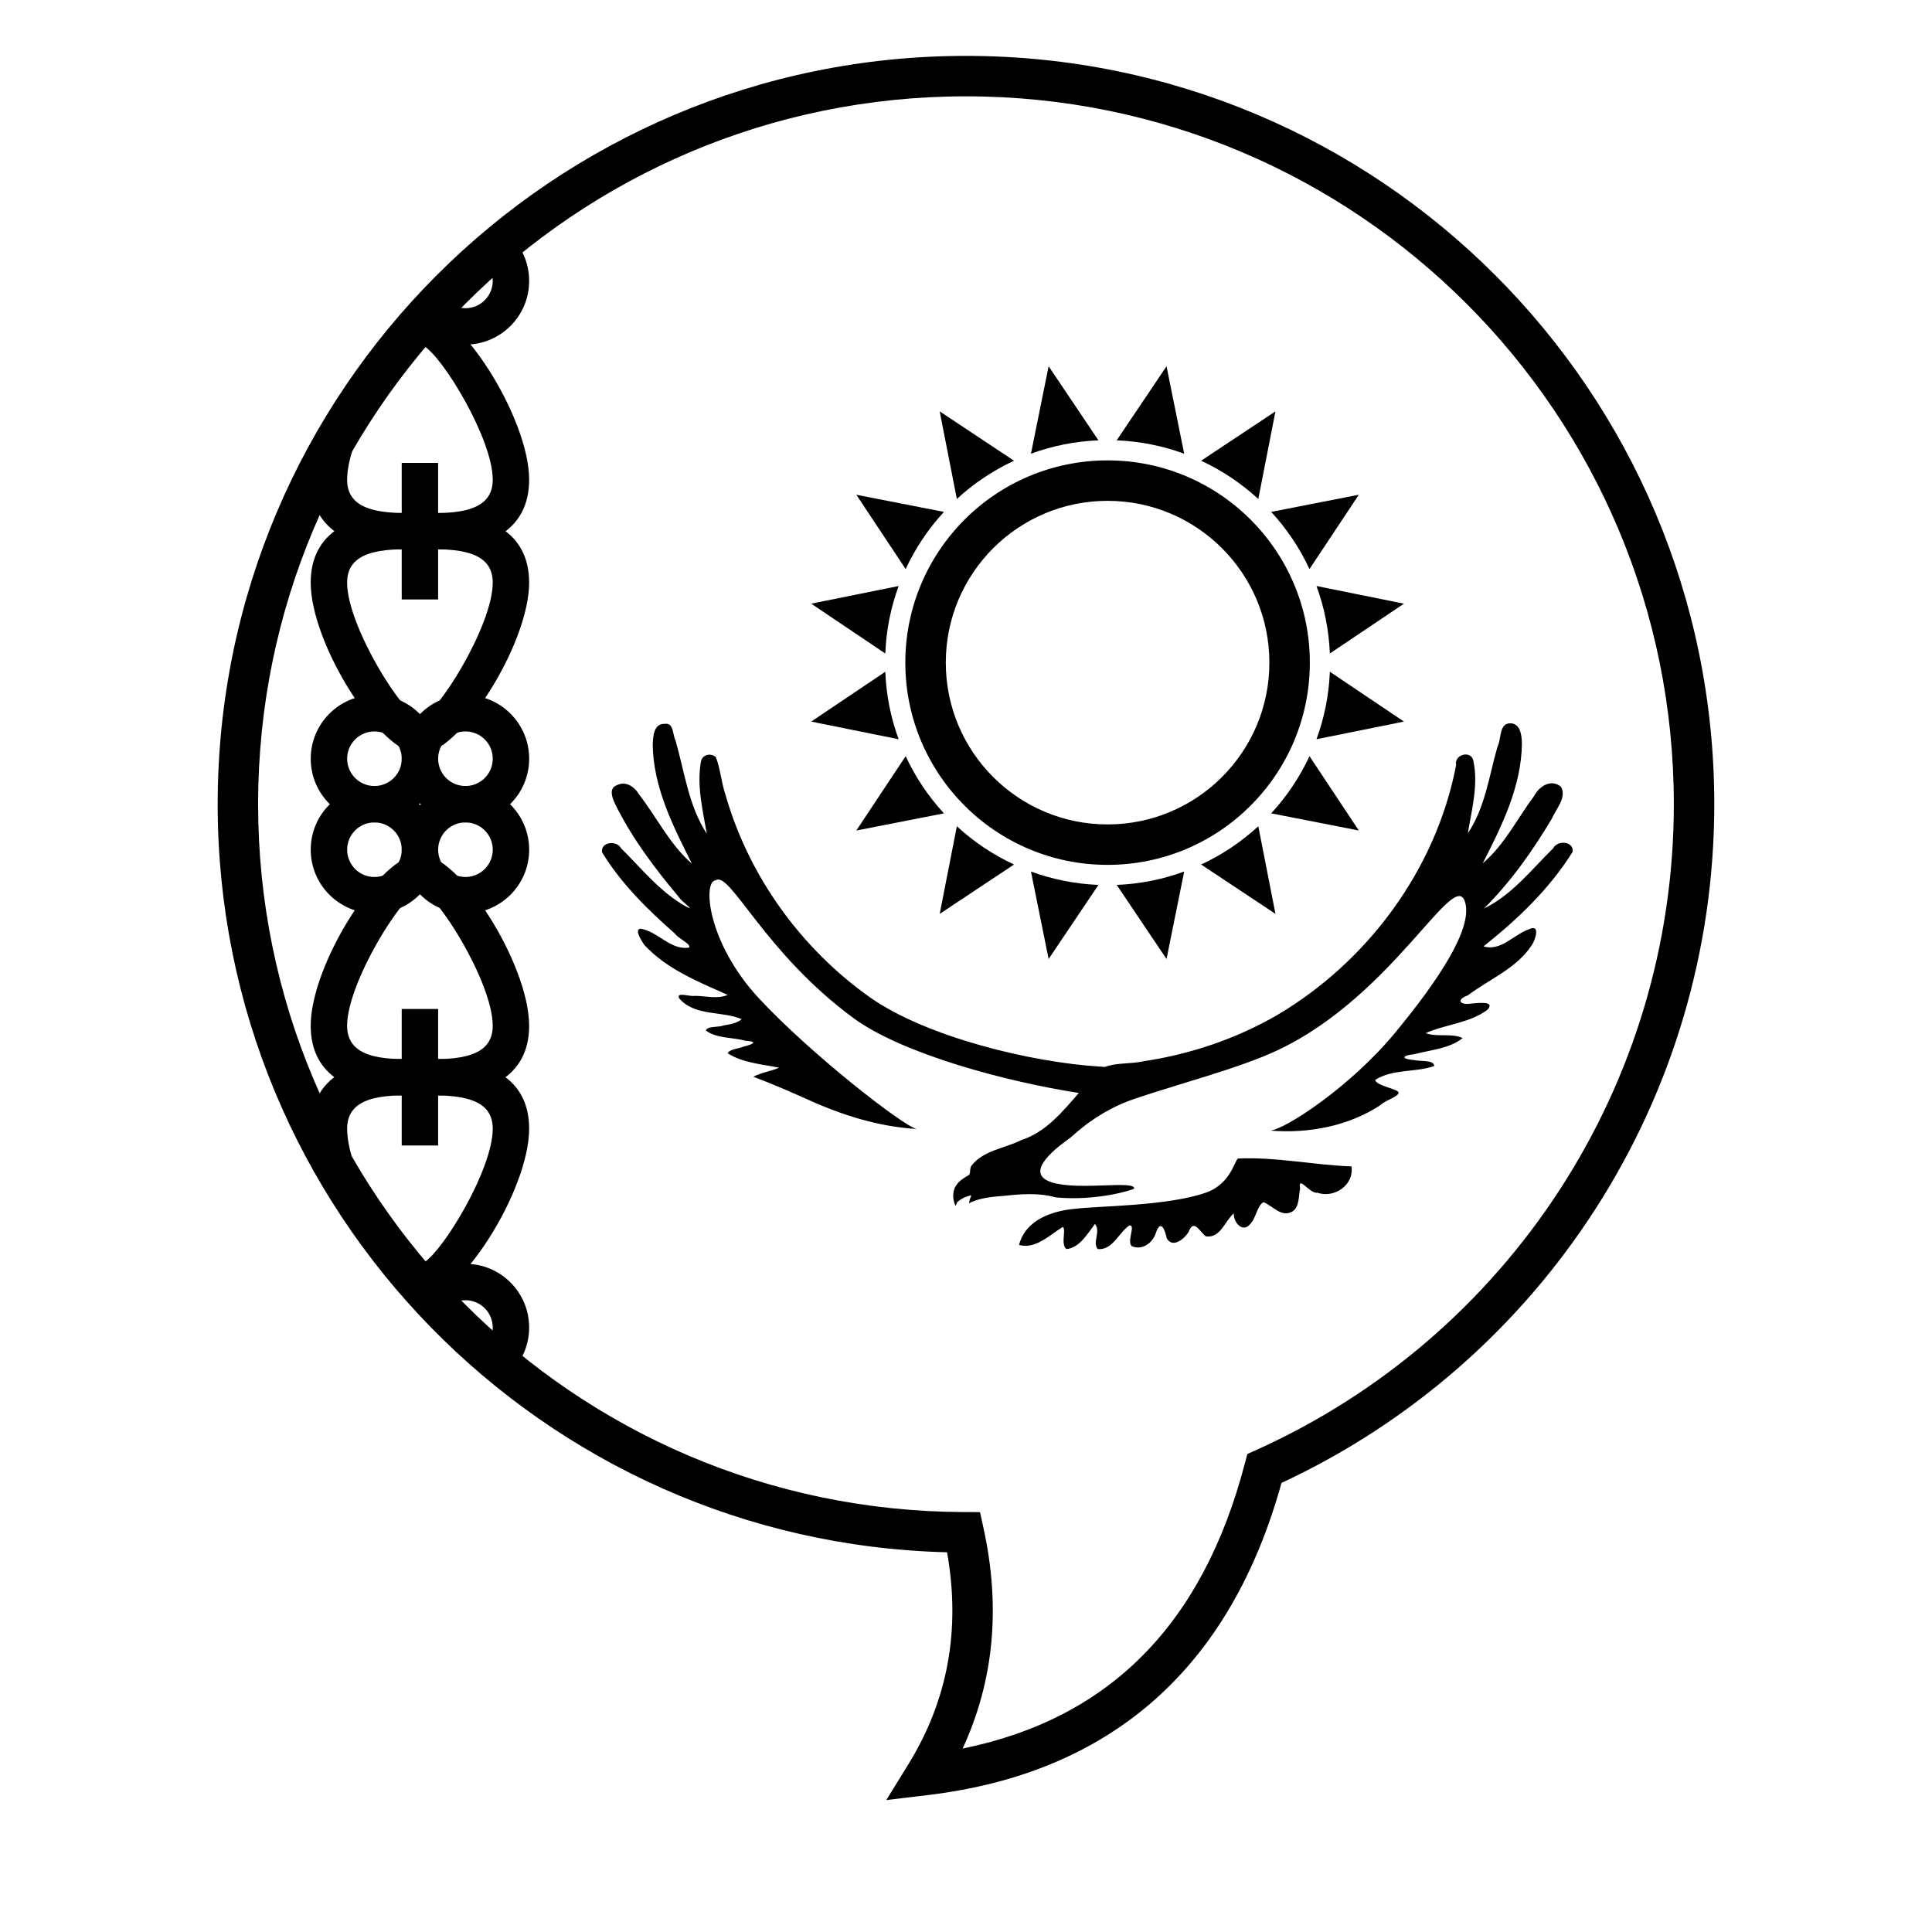 <?xml version="1.0" encoding="UTF-8"?>
<!-- Uploaded to: SVG Repo, www.svgrepo.com, Generator: SVG Repo Mixer Tools -->
<svg fill="#000000" width="800px" height="800px" version="1.1" viewBox="144 144 512 512" xmlns="http://www.w3.org/2000/svg">
 <g>
  <path d="m370.12 413.76c-23.543-17.328-32.641-38.934-36.414-36.484-3.547 0.152-2.316 16.508 11.426 31.301 13.742 14.793 38.359 33.941 41.82 34.613-10.051-0.594-19.766-3.644-28.922-7.816-4.742-2.129-9.52-4.191-14.383-6.027 2.133-1.137 4.598-1.414 6.809-2.398-4.586-0.941-9.602-1.25-13.637-3.832 0.621-1.133 2.965-1.184 4.258-1.762 2.441-0.598 3.953-1.324 0.516-1.539-3.469-0.965-7.445-0.531-10.5-2.676 0.199-1.285 3.394-0.836 4.699-1.391 1.637-0.289 3.461-0.531 4.773-1.66-5.359-2.277-12.371-0.664-16.57-5.512-0.965-1.848 3.008-0.359 4.141-0.668 2.875 0 5.965 0.938 8.703-0.25-7.809-3.512-16.172-6.801-22.129-13.297-0.66-1.047-2.641-3.898-1.043-4.25 4.637 0.625 7.992 5.809 12.949 5.004 0.656-0.91-2.883-2.402-3.766-3.703-7.227-6.356-14.246-13.25-19.312-21.574-0.348-2.781 3.918-3.195 5.043-1.051 5.527 5.457 10.52 11.82 17.406 15.547 2.445 1.211-1.402-1.438-1.914-2.398-6.363-7.57-12.418-15.562-16.867-24.477-0.797-1.609-2.113-4.516 0.266-5.371 2.383-1.223 4.746 0.441 5.953 2.539 4.676 6.043 8.117 13.227 13.945 18.262-4.965-9.871-10.266-20.258-10.391-31.617 0.113-2.199 0.254-5.531 3.168-5.441 2.445-0.379 2.059 2.832 2.863 4.359 2.41 8.344 3.461 17.375 8.297 24.742-1.066-6.188-2.641-12.562-1.594-18.855 0.238-2.066 2.508-2.691 3.992-1.441 1.195 3.004 1.445 6.711 2.539 9.926 6.211 21.766 20.156 40.91 38.332 53.762 14.969 10.516 42.789 17.23 60.918 18.328 0.434 0.039 0.871 0.07 1.305 0.098 3.211-1.184 6.82-0.742 10.156-1.492 12.402-1.848 24.594-5.926 35.508-12.254 23.84-14.078 42.066-38.414 47.426-66.242-0.578-2.816 3.91-4.043 4.559-1.195 1.383 6.371-0.418 12.949-1.449 19.258 4.578-6.797 5.625-15.207 7.856-22.973 1.016-1.906 0.43-5.676 2.891-6.129 3.102-0.438 3.559 3.012 3.574 5.352-0.125 11.363-5.344 21.852-10.383 31.707 5.758-4.875 9.156-11.863 13.633-17.852 1.332-2.606 4.547-4.598 7.113-2.422 1.594 2.832-1.344 5.894-2.434 8.445-5.094 8.566-10.934 16.836-17.992 23.816 7.371-3.562 12.582-10.273 18.344-15.957 1.133-2.231 5.484-1.922 5.168 0.918-6.129 9.848-14.656 17.949-23.621 25.066 4.551 1.422 8.062-3.176 12.055-4.535 3.035-1.52 1.746 2.707 0.797 4.109-4.019 6.262-11.262 9.07-16.984 13.391-3.348 1.254-1.984 2.703 0.965 2.176 1.445-0.059 6.41-0.836 4.234 1.645-4.777 3.586-11.062 3.824-16.387 6.215 3.141 1.141 6.844-0.09 9.789 1.305-3.617 2.871-8.484 3.102-12.781 4.269-3.398 0.34-3.606 1.262-0.082 1.559 1.477 0.379 5.441-0.086 5.309 1.586-5.039 1.758-10.938 0.703-15.621 3.664 0.227 1.23 3.606 1.977 5.184 2.648 3.348 1.164-2.637 2.652-3.781 4.035-8.645 5.637-19.07 7.559-29.188 6.762 4.012-0.41 21.184-11.586 32.969-25.828 12.016-14.523 20.355-27.535 18.738-34.332-2.473-10.684-18.738 24.297-49.898 38.91-10.137 4.754-25.637 8.703-37.906 12.863-9.387 3.184-15.289 8.898-16.938 10.297-2.594 1.855-12.988 9.211-4.91 11.793 7.16 2.289 22.16-0.648 21.848 1.668-0.277 0.281-9.648 3.367-20.785 2.328-4.516-1.297-9.348-0.875-13.719-0.41-3.012 0.238-6.106 0.492-8.895 1.762-0.633 0.676-0.168-0.664-0.086-1.016 0.344-0.676 0.457-1.141-0.383-0.703-0.988 0.266-1.965 0.746-2.75 1.406-0.469 0.172-0.59 1.41-0.742 1.145-0.414-0.918-0.66-1.961-0.59-2.945 0.109-0.805 0.203-1.578 0.688-2.254 0.801-1.395 2.238-2.188 3.574-2.981 0.043-0.188 0.109-0.383 0.203-0.582-0.008-0.594 0.051-1.211 0.32-1.746 3.137-4.172 8.855-4.625 13.238-6.859 6.57-2.133 10.84-7.418 15.273-12.496-18.66-2.875-46.633-10.199-59.785-19.883zm108.73 48.828c-1.781 0.992-1.949 4.312-3.617 5.887-1.992 2.324-4.438-0.648-4.254-2.941-2.387 2.059-3.594 6.727-7.449 6.102-1.828-1.527-3.184-4.731-4.578-1.082-1.141 1.785-4.172 4.32-5.742 1.629-0.484-2.379-1.648-5.176-2.91-1.398-0.867 2.672-3.652 4.637-6.344 3.469-1.477-1.234 1.18-5.801-0.695-5.477-2.805 1.902-4.434 6.617-8.348 6.238-1.52-1.746 0.922-4.707-0.746-6.648-1.969 2.59-4.148 6.375-7.555 6.648-1.645-1.363 0.066-5.281-0.984-5.859-3.492 2.144-7.176 5.969-11.57 4.769 1.715-6.707 8.863-9.059 14.879-9.582 6.219-0.781 24.293-0.688 34.594-4.262 6.84-2.375 7.719-8.973 8.613-9.066 10.055-0.445 19.984 1.727 30.008 2.094 0.758 5.004-4.66 8.516-9.023 6.973-2.082 0.344-5.207-4.91-4.594-1.086-0.422 2.004-0.129 4.652-1.918 5.992-2.988 1.84-5.266-1.422-7.766-2.398z"/>
  <path d="m435.1 378.51-13.203 19.633-4.684-23.176c5.613 2.059 11.625 3.289 17.887 3.543zm-22.371-5.402-19.699 13.078 4.547-23.219c4.465 4.117 9.574 7.551 15.152 10.141zm-18.574-13.562-23.219 4.547 13.078-19.699c2.586 5.578 6.023 10.684 10.141 15.152zm-12.004-19.641-23.172-4.68 19.633-13.203c0.25 6.262 1.48 12.273 3.539 17.883zm-3.539-22.723-19.633-13.203 23.172-4.68c-2.059 5.609-3.289 11.621-3.539 17.883zm5.402-22.371-13.078-19.699 23.219 4.547c-4.117 4.469-7.555 9.574-10.141 15.152zm13.562-18.574-4.547-23.219 19.699 13.078c-5.578 2.59-10.688 6.023-15.152 10.141zm19.637-12 4.684-23.176 13.203 19.633c-6.262 0.254-12.273 1.484-17.887 3.543zm22.723-3.543 13.207-19.633 4.68 23.176c-5.609-2.059-11.621-3.289-17.887-3.543zm22.375 5.402 19.699-13.078-4.547 23.219c-4.469-4.117-9.574-7.551-15.152-10.141zm18.57 13.562 23.223-4.547-13.078 19.699c-2.59-5.578-6.027-10.684-10.145-15.152zm12.004 19.641 23.176 4.68-19.633 13.203c-0.254-6.262-1.484-12.273-3.543-17.883zm3.543 22.723 19.633 13.203-23.176 4.68c2.059-5.609 3.289-11.621 3.543-17.883zm-5.402 22.371 13.078 19.699-23.223-4.547c4.117-4.469 7.555-9.574 10.145-15.152zm-13.562 18.574 4.547 23.219-19.699-13.078c5.578-2.59 10.684-6.023 15.152-10.141zm-19.641 12-4.68 23.176-13.207-19.633c6.266-0.254 12.277-1.484 17.887-3.543z"/>
  <path d="m437.52 373.2c-29.602 0-53.598-23.996-53.598-53.598 0-29.598 23.996-53.594 53.598-53.594s53.598 23.996 53.598 53.594c0 29.602-23.996 53.598-53.598 53.598zm0-10.719c23.68 0 42.879-19.195 42.879-42.879 0-23.68-19.199-42.875-42.879-42.875s-42.875 19.195-42.875 42.875c0 23.684 19.195 42.879 42.875 42.879z"/>
  <path d="m250.46 266.68h9.645v36.18h-9.645z"/>
  <path d="m250.46 411.39h9.645v36.18h-9.645z"/>
  <path d="m235.99 271.11c0 6.527 5.34 9.523 19.578 8.723 13.672 0.801 19.012-2.195 19.012-8.723 0-10.715-13.125-32.395-18.262-35.43-6.769 8-12.863 16.551-18.211 25.559-1.387 3.828-2.117 7.223-2.117 9.871zm-6.777-13.633 0.367-0.77c6.109-10.348 13.152-20.121 21.031-29.195l0.898-1.031 1.309-0.41c0.812-0.254 1.633-0.391 2.469-0.391 10.598 0 28.941 29.234 28.941 45.43 0 13.41-10.742 19.438-28.66 18.352-18.484 1.086-29.227-4.941-29.227-18.352 0-4.039 1.02-8.652 2.871-13.633zm45.367 185.66c0-6.527-5.34-9.523-19.578-8.723-13.672-0.801-19.012 2.195-19.012 8.723 0 2.742 0.781 6.277 1.895 9.496 5.402 9.148 11.57 17.824 18.434 25.934 5.137-3.035 18.262-24.715 18.262-35.43zm-23.969 43.598c-7.879-9.074-14.922-18.848-21.398-29.965-1.852-4.981-2.871-9.594-2.871-13.633 0-13.41 10.742-19.438 28.66-18.352 18.484-1.086 29.227 4.941 29.227 18.352 0 16.195-18.344 45.43-28.941 45.43-0.836 0-1.656-0.137-2.469-0.391l-1.309-0.41zm16.734-261.06c3.996 0 7.234-3.238 7.234-7.234 0-0.484-0.047-0.957-0.137-1.418-3.035 2.719-5.977 5.535-8.828 8.445 0.559 0.137 1.137 0.207 1.73 0.207zm-12.707-2.664c5.586-6.051 11.543-11.75 17.832-17.062l3.277-2.769 3.133 2.934c3.387 3.168 5.348 7.598 5.348 12.328 0 9.324-7.559 16.883-16.883 16.883-4.992 0-9.641-2.188-12.824-5.902l-2.793-3.258zm19.805 274.21c0.09-0.461 0.137-0.934 0.137-1.418 0-3.996-3.238-7.234-7.234-7.234-0.594 0-1.172 0.07-1.73 0.207 2.852 2.91 5.793 5.727 8.828 8.445zm-19.922-12.398c3.184-3.715 7.832-5.902 12.824-5.902 9.324 0 16.883 7.559 16.883 16.883 0 4.731-1.961 9.16-5.348 12.328l-3.133 2.934-3.277-2.769c-6.289-5.312-12.246-11.012-17.832-17.062l-2.91-3.152z"/>
  <path d="m226.34 298.42c0 16.195 18.344 45.43 28.945 45.43 10.598 0 28.941-29.234 28.941-45.43 0-13.34-10.633-19.375-28.941-18.367-18.312-1.008-28.945 5.027-28.945 18.367zm28.66-8.723h0.566c13.672-0.801 19.012 2.195 19.012 8.723 0 11.539-15.211 35.785-19.293 35.785-4.086 0-19.297-24.246-19.297-35.785 0-6.527 5.34-9.523 19.012-8.723z"/>
  <path d="m226.34 415.82c0-16.195 18.344-45.43 28.945-45.43 10.598 0 28.941 29.234 28.941 45.43 0 13.34-10.633 19.375-28.941 18.371-18.312 1.004-28.945-5.031-28.945-18.371zm28.66 8.723h0.566c13.672 0.801 19.012-2.195 19.012-8.723 0-11.539-15.211-35.781-19.293-35.781-4.086 0-19.297 24.242-19.297 35.781 0 6.527 5.34 9.523 19.012 8.723z"/>
  <path d="m243.23 361.95c-9.324 0-16.883-7.559-16.883-16.883s7.559-16.883 16.883-16.883c9.324 0 16.883 7.559 16.883 16.883s-7.559 16.883-16.883 16.883zm0-9.648c3.996 0 7.238-3.238 7.238-7.234s-3.242-7.234-7.238-7.234c-3.996 0-7.234 3.238-7.234 7.234s3.238 7.234 7.234 7.234z"/>
  <path d="m267.35 361.95c-9.324 0-16.883-7.559-16.883-16.883s7.559-16.883 16.883-16.883c9.324 0 16.883 7.559 16.883 16.883s-7.559 16.883-16.883 16.883zm0-9.648c3.996 0 7.234-3.238 7.234-7.234s-3.238-7.234-7.234-7.234-7.238 3.238-7.238 7.234 3.242 7.234 7.238 7.234z"/>
  <path d="m243.23 386.06c-9.324 0-16.883-7.559-16.883-16.883 0-9.324 7.559-16.883 16.883-16.883 9.324 0 16.883 7.559 16.883 16.883 0 9.324-7.559 16.883-16.883 16.883zm0-9.648c3.996 0 7.238-3.238 7.238-7.234 0-3.996-3.242-7.234-7.238-7.234-3.996 0-7.234 3.238-7.234 7.234 0 3.996 3.238 7.234 7.234 7.234z"/>
  <path d="m267.35 386.06c-9.324 0-16.883-7.559-16.883-16.883 0-9.324 7.559-16.883 16.883-16.883 9.324 0 16.883 7.559 16.883 16.883 0 9.324-7.559 16.883-16.883 16.883zm0-9.648c3.996 0 7.234-3.238 7.234-7.234 0-3.996-3.238-7.234-7.234-7.234s-7.238 3.238-7.238 7.234c0 3.996 3.242 7.234 7.238 7.234z"/>
  <path d="m201.69 357.12c0-109.52 88.785-198.31 198.31-198.31 109.52 0 198.3 88.785 198.3 198.31 0 77.938-45.375 147.6-114.69 179.87-13.598 49.047-45.078 76.891-93.699 82.719l-11.031 1.324 5.832-9.457c10.48-17.004 13.906-35.656 10.273-56.207-107.23-2.656-193.3-90.422-193.3-198.25zm272.22 174.69 0.648-2.481 2.336-1.051c66.809-30.066 110.69-96.609 110.69-171.16 0-103.6-83.984-187.59-187.59-187.59-103.61 0-187.59 83.988-187.59 187.59 0 103.39 83.652 187.28 187.01 187.59l4.293 0.016 0.922 4.195c4.617 20.977 2.777 40.527-5.516 58.465 38.91-7.922 63.637-32.895 74.789-75.574z"/>
 </g>
</svg>